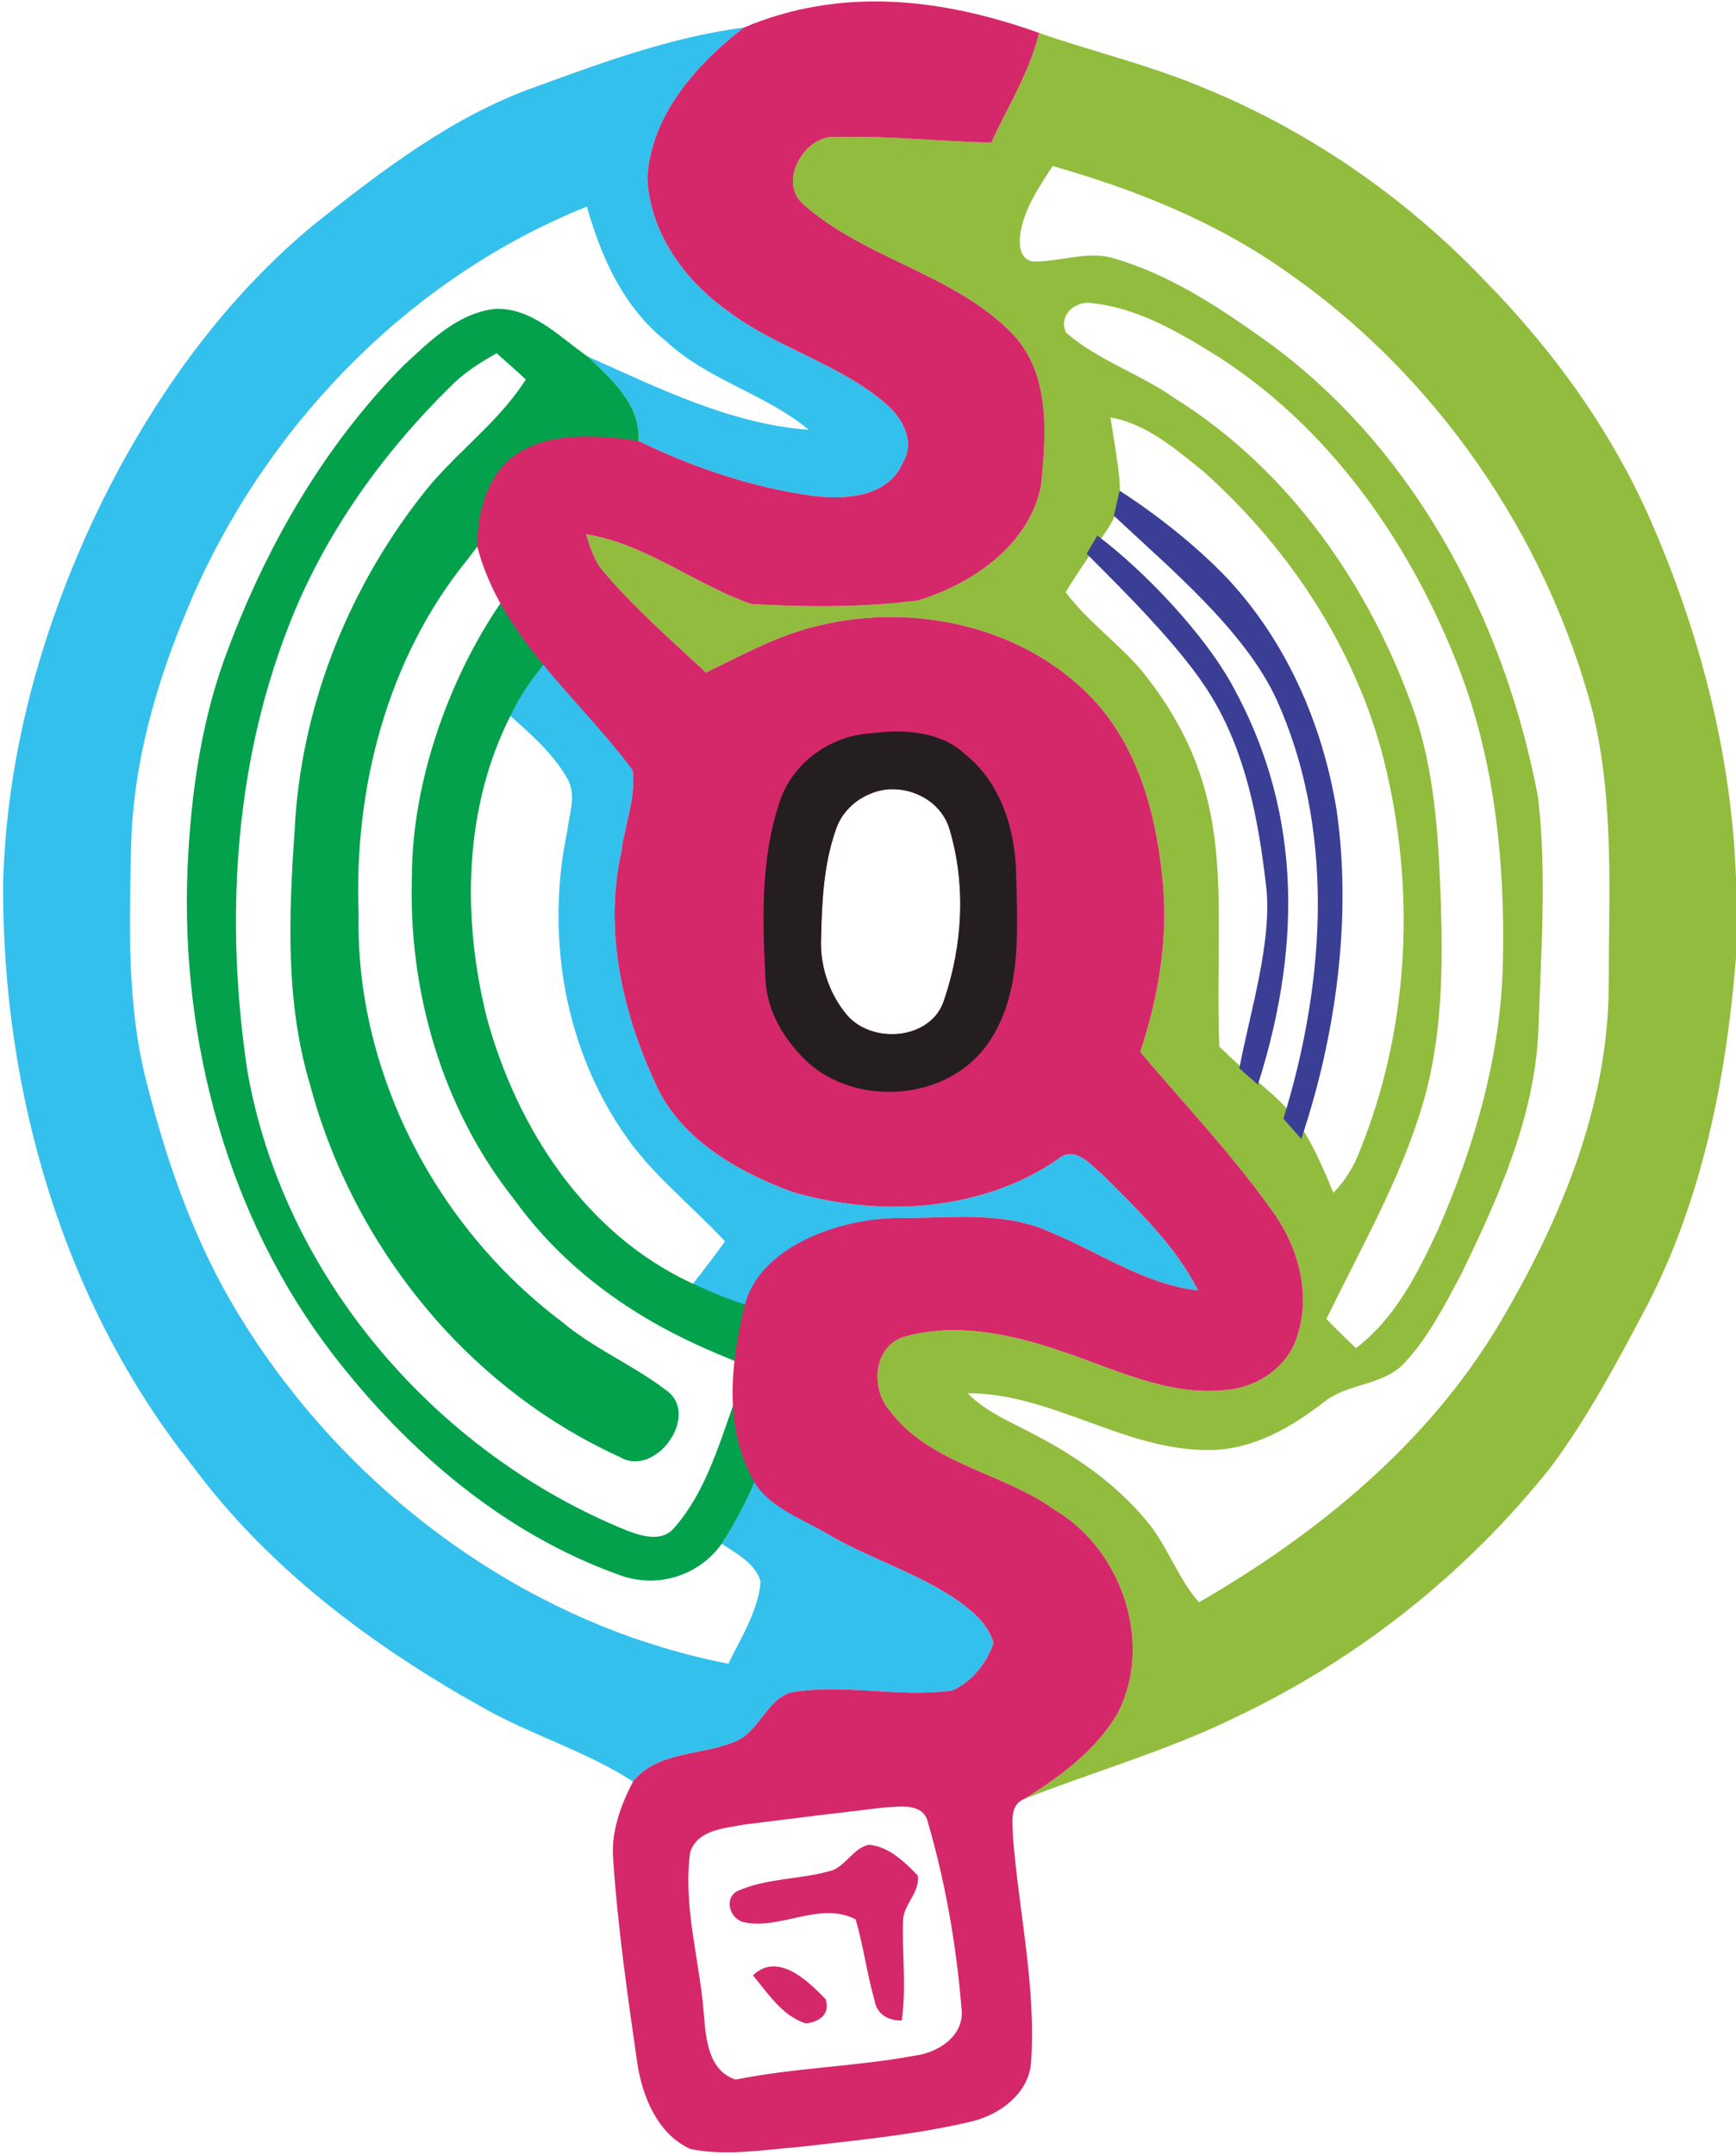 <svg xmlns:dc="http://purl.org/dc/elements/1.1/" xmlns:cc="http://creativecommons.org/ns#" xmlns:rdf="http://www.w3.org/1999/02/22-rdf-syntax-ns#" xmlns:svg="http://www.w3.org/2000/svg" xmlns="http://www.w3.org/2000/svg" xmlns:sodipodi="http://sodipodi.sourceforge.net/DTD/sodipodi-0.dtd" xmlns:inkscape="http://www.inkscape.org/namespaces/inkscape" width="224pt" height="278pt" viewBox="0 0 224 278" version="1.1" id="svg2" inkscape:version="0.47 r22583" sodipodi:docname="Sos-brigade.svg">
  <defs id="defs56"/>
  <sodipodi:namedview pagecolor="#ffffff" bordercolor="#666666" borderopacity="1" objecttolerance="10" gridtolerance="10" guidetolerance="10" inkscape:pageopacity="0" inkscape:pageshadow="2" inkscape:window-width="1280" inkscape:window-height="725" id="namedview54" showgrid="false" inkscape:zoom="1" inkscape:cx="313.25044" inkscape:cy="173.75" inkscape:window-x="0" inkscape:window-y="24" inkscape:window-maximized="1" inkscape:current-layer="svg2"/>
  <path style="fill:#34c0ec;fill-opacity:1" d="M 120,4.438 C 108.412,5.95 97.394,9.981 86.469,13.969 c -13.275,4.675 -24.606,13.35 -35.531,22 C 36.35,47.931 25.131,63.587 16.719,80.375 7.156,99.713 1.025,120.987 0.5,142.625 c -0.138,33.4 9.613,67.406 30.562,93.781 12.15,16.425 28.781,28.881 46.469,38.781 7.938,4.575 16.85,7.112 24.562,12.125 3.987,-4.963 10.956,-4.131 16.344,-6.406 3.987,-1.45 5.05,-6.694 9.125,-7.969 8.625,-1.488 17.413,0.9 26.062,-0.312 3.138,-1.425 5.537,-4.419 6.625,-7.656 -0.838,-2.987 -3.294,-5.088 -5.719,-6.812 -6.688,-4.65 -14.656,-6.881 -21.594,-11.094 -4.138,-2.375 -7.713,-5.562 -11.5,-8.438 l -0.75,1.281 c -1.238,3.1 -2.494,6.237 -4.281,9.062 2.425,1.613 5.369,3.094 6.281,6.094 -0.438,4.825 -3.144,9 -5.219,13.25 -4.228,-0.828 -8.386,-1.907 -12.469,-3.219 -1.021,-0.328 -2.021,-0.643 -3.031,-1 C 74.695,254.458 51.303,234.382 36.906,209.312 30.819,198.588 26.762,186.85 23.75,174.938 20.4,162.338 20.881,149.162 21.156,136.25 21.519,121.737 25.95,107.694 31.812,94.531 c 12.425,-27.2 34.944,-50.019 62.844,-61.219 0.287,1.023 0.604,2.046 0.938,3.062 0.334,1.017 0.675,2.001 1.062,3 0.387,0.999 0.802,1.997 1.25,2.969 0.224,0.486 0.447,0.961 0.688,1.438 2.162,4.292 5.005,8.213 8.844,11.25 6.293,5.871 14.845,8.172 21.656,13.219 0.454,0.336 0.906,0.7 1.344,1.062 C 117.775,68.375 106.175,62.556 94.75,57.469 c 3.925,3.725 8.525,7.694 8.25,13.656 8.887,4.3 18.375,7.531 28.188,8.844 5.213,0.65 12.131,0.2 14.469,-5.438 2.1,-3.525 -0.325,-7.469 -3.125,-9.719 -7.525,-6.287 -17.369,-8.756 -25.156,-14.656 -6.987,-4.95 -12.556,-12.675 -12.969,-21.438 C 105.006,18.544 112.3,10.363 120,4.438 z M 88.149,106.51 c -0.6,0.738 -2.456,3.084 -3.056,3.834 -1.062,1.613 -2.025,3.281 -2.938,4.969 0.878,0.781 1.751,1.541 2.625,2.344 0.011,0.01 0.02,0.021 0.031,0.031 0.432,0.397 0.86,0.811 1.281,1.219 0.421,0.407 0.845,0.828 1.25,1.25 1.644,1.703 3.144,3.531 4.281,5.625 0.085,0.16 0.153,0.337 0.219,0.5 0.198,0.489 0.319,0.99 0.375,1.5 0.231,2.037 -0.503,4.203 -0.719,6.219 -0.433,2.05 -0.764,4.101 -1,6.188 -0.001,0.01 0.001,0.021 0,0.031 -0.234,2.076 -0.368,4.19 -0.406,6.281 -0.038,2.102 0.026,4.186 0.188,6.281 0.081,1.048 0.182,2.083 0.312,3.125 0.001,0.01 -0.001,0.021 0,0.031 1.179,9.371 4.399,18.477 9.688,26.344 0.566,0.858 1.158,1.692 1.781,2.5 0.624,0.807 1.268,1.576 1.938,2.344 0.005,0.006 -0.005,0.025 0,0.031 0.665,0.761 1.364,1.487 2.062,2.219 0.005,0.006 -0.005,0.026 0,0.031 0.699,0.732 1.436,1.443 2.156,2.156 1.452,1.437 2.938,2.859 4.406,4.281 1.468,1.423 2.922,2.853 4.312,4.344 -1.688,2.35 -3.45,4.675 -5.25,6.938 0.163,0.075 0.475,0.237 0.625,0.312 2.587,1.1 5.169,2.15 7.781,3.188 6.35,-7.275 14.719,-14.113 24.844,-14.188 8.287,0.05 17.106,-1.262 24.844,2.438 7.75,3.237 14.944,8.25 23.469,9.25 -3.663,-7.225 -9.613,-12.869 -15.25,-18.531 -2.025,-1.688 -4.644,-5.05 -7.406,-2.625 -12.387,8.488 -28.794,9.381 -42.906,5.219 -8.9,-3.325 -18.113,-8.556 -22.062,-17.656 -5.3,-11.475 -8.219,-24.619 -5.406,-37.156 0.525,-4.388 2.4,-8.762 1.812,-13.188 -3.462,-6.625 -8.807,-12.34 -13.882,-17.678 z" id="path14" sodipodi:nodetypes="cccccccccccccccccccsscccccsssscsccccccccccccssssssscsssssscssssssscccccccccccccc" transform="scale(0.8,0.8)"/>
  <path style="fill:#91bc3d;fill-opacity:1" d="m 167.594,5.312 c -1.525,6.312 -5.019,11.85 -7.719,17.688 -8.262,-0.175 -16.55,-1.131 -24.812,-0.906 -5.1,-0.613 -9.7,7.069 -5.562,10.781 9.85,8.812 23.981,11.188 33.406,20.562 6.562,6.425 5.856,16.312 5.031,24.688 -1.762,9.65 -11.069,16.044 -19.906,18.719 -8.85,1.137 -17.944,1.075 -26.844,0.562 -9.113,-3.15 -16.931,-9.675 -26.656,-11.25 0.688,2.237 1.394,4.531 3.031,6.281 4.95,5.787 10.738,10.844 16.312,16.031 5.987,-2.938 11.938,-6.181 18.5,-7.656 15.012,-3.525 32.125,0.087 43.188,11.188 7.7,7.675 10.787,18.65 11.875,29.188 1.125,9.625 -0.506,19.319 -3.531,28.469 C 191.019,178.031 198.588,186.05 205,195 c 4.275,5.75 6.525,13.394 4.25,20.406 -1.512,5.125 -6.581,8.444 -11.781,8.781 -9.275,0.925 -17.812,-3.487 -26.375,-6.312 -8.075,-2.763 -17.019,-4.675 -25.406,-2.25 -4.963,1.688 -5.244,8.5 -2.094,12 6.575,8.588 18.163,9.831 26.562,15.906 10.838,6.375 16.012,21.694 10,32.969 -3.525,5.888 -9.181,10.006 -14.906,13.594 11.375,-4.45 23.2,-7.819 34.188,-13.219 19.738,-9.375 37.281,-23.331 50.844,-40.469 5.75,-7.787 10.35,-16.356 14.875,-24.906 9.325,-17.575 13.269,-37.438 14.844,-57.125 l 0,-12.656 c -0.675,-19.375 -5.506,-38.431 -13.094,-56.219 -6.325,-15.037 -15.912,-28.512 -27.312,-40.125 -13.137,-13.812 -29.2,-24.825 -46.938,-31.812 -8.175,-3.312 -16.75,-5.35 -25.062,-8.25 z m 2.188,21.469 c 13.025,3.688 25.837,8.781 37,16.531 24.625,16.863 42.606,42.875 50.156,71.688 3.425,14.338 2.544,29.231 2.531,43.844 -0.025,19.413 -7.763,37.931 -17.5,54.406 -11.438,19.375 -29.319,34.031 -48.594,45.156 -3.5,-4.013 -5.112,-9.256 -8.562,-13.281 -4.825,-5.787 -11.062,-10.15 -17.688,-13.625 -3.8,-2.062 -7.975,-3.675 -11.062,-6.812 13.512,-0.05 25.369,9.294 38.969,9.156 6.975,-0.013 13.181,-3.6 18.531,-7.75 3.75,-3.025 9.244,-2.594 12.719,-6.031 4,-4.2 6.662,-9.456 9.375,-14.531 5.987,-12.35 11.856,-25.356 12.469,-39.281 0.4,-12.562 1.4,-25.194 -0.062,-37.719 -5.45,-28.95 -20.4,-57.131 -44.875,-74.281 -7.138,-5.075 -14.694,-9.944 -23.156,-12.469 -4.475,-1.55 -9.037,0.55 -13.562,0.375 -2.112,-0.463 -2.138,-2.931 -1.875,-4.656 0.688,-3.987 3.013,-7.394 5.188,-10.719 z m 5.406,22.062 c 0.338,-0.023 0.661,-0.006 1,0.062 7.338,0.762 13.912,4.644 20.062,8.469 17.9,11.4 30.7,29.469 38.5,48.969 6.237,15.387 8.019,32.2 7.656,48.688 -0.275,14.963 -4.487,29.581 -10.438,43.219 -3.275,7.037 -6.925,14.344 -13.25,19.156 -1.637,-1.525 -3.219,-3.087 -4.781,-4.688 5.525,-11.425 11.963,-22.525 15.562,-34.75 3.15,-10.688 3.25,-21.962 2.875,-33 C 232,134.881 231.406,124.638 228.156,115 221.031,94.575 207.944,75.75 189.406,64.188 183.856,60.275 177.15,58.15 172,53.688 c -1.302,-2.428 0.821,-4.684 3.188,-4.844 z m 3.906,18.469 c 5.838,1.025 10.481,5.088 14.969,8.688 14.45,12.887 25.519,29.975 29.719,49 4.525,20.012 3.275,41.456 -4.438,60.531 -0.938,2.562 -2.394,4.881 -4.281,6.844 -6.174,-15.224 -8.149,-13.644 -18.406,-23.594 -0.838,-24.704 3.394,-40.771 -12.438,-60.531 -3.825,-4.537 -8.781,-7.987 -12.344,-12.75 9.542,-15.453 10.117,-10.201 7.219,-28.188 z" transform="scale(0.8,0.8)" id="path16" sodipodi:nodetypes="cccccccccccccccccccccccccccccccccccccccccccccccccccccccccccccccccccccccccccc"/>
  <path style="fill:#03a14b;fill-opacity:1" d="m 79.906,49.812 c -6.037,0.637 -10.575,5.2 -14.812,9.125 -12.637,12.75 -21.819,28.631 -28.156,45.344 -4.425,11.387 -6.15,23.581 -6.688,35.719 -1.15,27.788 6.463,56.481 23.625,78.656 11.912,15.387 27.438,28.7 45.938,35.312 6.05,2.288 12.831,0.25 16.594,-5 1.788,-2.825 4.093,-7.011 5.33,-10.111 -0.113,-4.638 -2.724,-8.014 -3.361,-12.576 -2.487,6.925 -4.638,14.394 -9.562,20.031 -0.969,1.231 -2.3,1.589 -3.688,1.531 -0.347,-0.015 -0.712,-0.064 -1.062,-0.125 -1.052,-0.183 -2.077,-0.55 -3,-0.906 -30.938,-12.575 -55.45,-41.112 -61.188,-74.25 -3.538,-23.725 -2.188,-48.6 6.5,-71.125 C 52.1,86.412 61.65,73.05 73.125,61.875 c 2.05,-2 4.494,-3.494 6.969,-4.906 1.575,1.387 3.156,2.794 4.719,4.219 -3.459,5.456 -8.431,9.604 -12.875,14.219 -0.741,0.769 -1.454,1.54 -2.156,2.344 -0.702,0.804 -1.386,1.645 -2.031,2.5 -11.85,15.287 -19.269,34.156 -20.219,53.531 -0.95,13.738 -1.538,27.869 2.5,41.219 3.444,12.963 9.784,25.175 18.344,35.531 0.535,0.647 1.073,1.305 1.625,1.938 8.28,9.488 18.479,17.285 29.969,22.5 0.91,0.547 1.848,0.748 2.781,0.688 0.56,-0.036 1.122,-0.166 1.656,-0.375 4.276,-1.676 7.35,-8.344 2.812,-11.25 -5.275,-3.975 -11.506,-6.588 -16.594,-10.875 -11.405,-8.592 -20.516,-20.237 -26.219,-33.312 -0.317,-0.726 -0.611,-1.452 -0.906,-2.188 -3.841,-9.556 -5.885,-19.808 -5.656,-30.188 C 57.044,127.144 62.45,106.125 75.438,90.188 83.883,78.395 93.812,77.479 103,71.125 103.275,65.162 98.675,61.194 94.75,57.469 90.213,54.331 85.856,49.612 79.906,49.812 z M 81.875,95.656 c -9.15,12.588 -15.425,30.163 -15.438,45.625 -0.6,18.5 4.844,37.444 16.406,52.031 12.022,16.757 28.97,23.439 36,26.312 0.338,-2.438 2.51,-6.436 2.623,-8.886 -3.381,-0.872 -6.86,-2.416 -10.026,-3.862 -17.163,-8.037 -28.134,-25.065 -32.972,-42.94 -3.938,-15.963 -3.69,-33.712 3.935,-48.625 1.424,-3.138 3.353,-5.726 5.469,-8.382 C 85.897,103.543 85.25,97.756 81.875,95.656 z" id="path24" transform="scale(0.8,0.8)" sodipodi:nodetypes="ccccccccccssccccccsscccsscssccssccccccccccccccc"/>
  <path d="m 179.661,83.176 c 8.812,8.287 21.176,18.53 26.276,29.73 9.05,20.087 8.24,44.222 1.068,67.506 l 2.877,3.249 c 5.612,-16.637 8.217,-35.805 5.68,-53.13 C 213.312,116.794 207.5,103.463 197.938,93.25 193.025,88.1 186.561,82.968 180.574,79.131 l -0.912,4.045 z m -4.391,6.128 c 6.112,6.125 15.53,15.421 20.042,22.883 5.612,9.162 7.65,19.962 8.875,30.5 1.15,8.912 -2.679,20.903 -4.292,29.615 l 2.997,2.616 c 7.678,-24.193 6.269,-45.4 -3.956,-64.075 -4.537,-8.45 -14.324,-18.752 -21.949,-24.477 l -1.719,2.938 z" id="path30" style="fill:#3b3e95;fill-opacity:1" transform="scale(0.8,0.8)" sodipodi:nodetypes="cccccccccccccccc"/>
  <path style="fill:#d5286a;fill-opacity:1" d="m 120,4.438 c -7.7,5.925 -14.994,14.106 -15.594,24.281 0.412,8.762 5.981,16.488 12.969,21.438 7.787,5.9 17.631,8.369 25.156,14.656 2.8,2.25 5.225,6.194 3.125,9.719 -2.337,5.638 -9.256,6.088 -14.469,5.438 C 121.375,78.656 111.888,75.425 103,71.125 96.1,70.05 87.909,69.571 82.5,73.844 c -4.026,3.18 -5.626,9.246 -5.5,14.375 3.778,14.53 16.417,24.328 25.031,35.969 0.588,4.425 -1.288,8.8 -1.812,13.188 -2.812,12.537 0.106,25.681 5.406,37.156 3.95,9.1 13.162,14.331 22.062,17.656 14.113,4.162 30.519,3.269 42.906,-5.219 2.763,-2.425 5.381,0.938 7.406,2.625 5.638,5.662 11.588,11.306 15.25,18.531 -8.525,-1 -15.719,-6.013 -23.469,-9.25 -7.737,-3.7 -16.556,-2.388 -24.844,-2.438 -10.125,0.075 -22.61,4.916 -24.844,14.188 -2.271,9.427 -3.325,19.274 1.344,28 2.243,4.192 7.362,6.062 11.5,8.438 6.938,4.213 14.906,6.444 21.594,11.094 2.425,1.725 4.881,3.825 5.719,6.812 -1.087,3.237 -3.487,6.231 -6.625,7.656 -8.65,1.212 -17.438,-1.175 -26.062,0.312 -4.075,1.275 -5.138,6.519 -9.125,7.969 -5.388,2.275 -12.356,1.444 -16.344,6.406 -2,3.888 -3.587,8.175 -3.188,12.625 0.738,10.95 2.312,21.856 3.875,32.719 0.8,5.425 3.275,11.519 8.562,13.906 5.763,1.188 11.669,0.138 17.469,-0.312 9.188,-1.087 18.475,-1.919 27.5,-4.031 4.763,-1 9.725,-4.556 10,-9.781 0.8,-12.175 -1.988,-24.194 -2.938,-36.281 -0.025,-2.163 -0.625,-5.075 1.875,-6.062 5.725,-3.587 11.381,-7.706 14.906,-13.594 6.013,-11.275 0.838,-26.594 -10,-32.969 -8.4,-6.075 -19.988,-7.319 -26.562,-15.906 -3.15,-3.5 -2.869,-10.312 2.094,-12 8.387,-2.425 17.331,-0.512 25.406,2.25 8.562,2.825 17.1,7.237 26.375,6.312 5.2,-0.338 10.269,-3.656 11.781,-8.781 C 211.525,208.394 209.275,200.75 205,195 c -6.412,-8.95 -13.981,-16.969 -21.094,-25.344 3.025,-9.15 4.656,-18.844 3.531,-28.469 C 186.35,130.65 183.262,119.675 175.562,112 164.5,100.9 147.387,97.287 132.375,100.812 c -6.562,1.475 -12.512,4.719 -18.5,7.656 C 108.3,103.281 102.513,98.225 97.562,92.438 c -1.637,-1.75 -2.344,-4.044 -3.031,-6.281 9.725,1.575 17.544,8.1 26.656,11.25 8.9,0.512 17.994,0.575 26.844,-0.562 8.838,-2.675 18.144,-9.069 19.906,-18.719 0.825,-8.375 1.531,-18.262 -5.031,-24.688 -9.425,-9.375 -23.556,-11.75 -33.406,-20.562 -4.138,-3.712 0.463,-11.394 5.562,-10.781 8.262,-0.225 16.55,0.731 24.812,0.906 2.7,-5.838 6.194,-11.375 7.719,-17.688 C 151.788,-0.367 135.499,-2.122 120,4.438 z m 24.219,122.844 c 3.894,0.084 7.744,2.503 8.906,6.375 2.7,8.925 2.163,18.712 -0.812,27.5 -1.962,6.612 -11.794,7.375 -15.844,2.375 -2.8,-3.425 -4.269,-7.931 -4.031,-12.344 0.125,-5.838 0.412,-11.825 2.375,-17.375 0.863,-2.675 3.006,-4.787 5.594,-5.812 1.212,-0.525 2.514,-0.747 3.812,-0.719 z m 1.438,164.062 c 1.819,0.035 3.547,0.516 4,2.531 2.825,9.713 4.581,19.769 5.406,29.844 0.688,4.5 -3.7,7.35 -7.625,7.812 -9.512,1.762 -19.281,1.919 -28.781,3.844 -4.4,-1.4 -4.812,-6.606 -5.125,-10.469 -0.65,-8.713 -3.406,-17.394 -2.219,-26.156 1.125,-3.675 5.537,-3.888 8.688,-4.5 7.5,-0.95 15.031,-1.863 22.531,-2.75 0.919,-0.033 2.034,-0.177 3.125,-0.156 z m -5.5,6.156 c -2.438,0.512 -3.587,3.156 -5.812,4.094 -5.062,1.562 -10.594,1.194 -15.469,3.406 -2.2,1.25 -1.1,4.525 1.125,5 5.875,1.275 12.238,-3.444 18,-0.469 1.262,4.3 1.825,8.781 3.062,13.094 0.35,2.237 2.225,3.269 4.375,3.219 0.775,-5.312 0.056,-10.662 0.219,-16 -0.037,-2.7 2.844,-4.681 2.344,-7.406 -2.138,-2.2 -4.619,-4.638 -7.844,-4.938 z m -15.594,19.625 c -1.068,0.052 -2.116,0.475 -3.125,1.438 2.45,2.913 4.706,6.55 8.531,7.75 2.188,-0.237 3.931,-1.425 3.219,-3.875 -2.147,-2.231 -5.42,-5.468 -8.625,-5.312 z" transform="scale(0.8,0.8)" id="path8" sodipodi:nodetypes="cccccccaccccccccccsscccccccccccccccccccccccccccccccccccccccccccccccccccccccccccccccccccccccc"/>
  <path d="M 144.531 117.969 C 143.185 117.973 141.856 118.094 140.562 118.25 C 133.875 118.625 127.725 123.05 125.688 129.5 C 122.737 138.4 122.95 148.05 123.438 157.312 C 123.463 162.65 126.294 167.481 130.031 171.094 C 138.169 178.681 152.975 177.55 159.375 168.25 C 164.787 160.463 164.119 150.431 163.906 141.406 C 163.844 134.119 161.575 126.369 155.688 121.656 C 152.678 118.825 148.569 117.956 144.531 117.969 z M 144.219 127.281 C 148.113 127.365 151.963 129.784 153.125 133.656 C 155.825 142.581 155.287 152.369 152.312 161.156 C 150.35 167.769 140.519 168.531 136.469 163.531 C 133.669 160.106 132.2 155.6 132.438 151.188 C 132.562 145.35 132.85 139.363 134.812 133.812 C 135.675 131.137 137.819 129.025 140.406 128 C 141.619 127.475 142.921 127.253 144.219 127.281 z " transform="scale(0.8,0.8)" id="path44" style="fill:#251e20;fill-opacity:1"/>
</svg>
